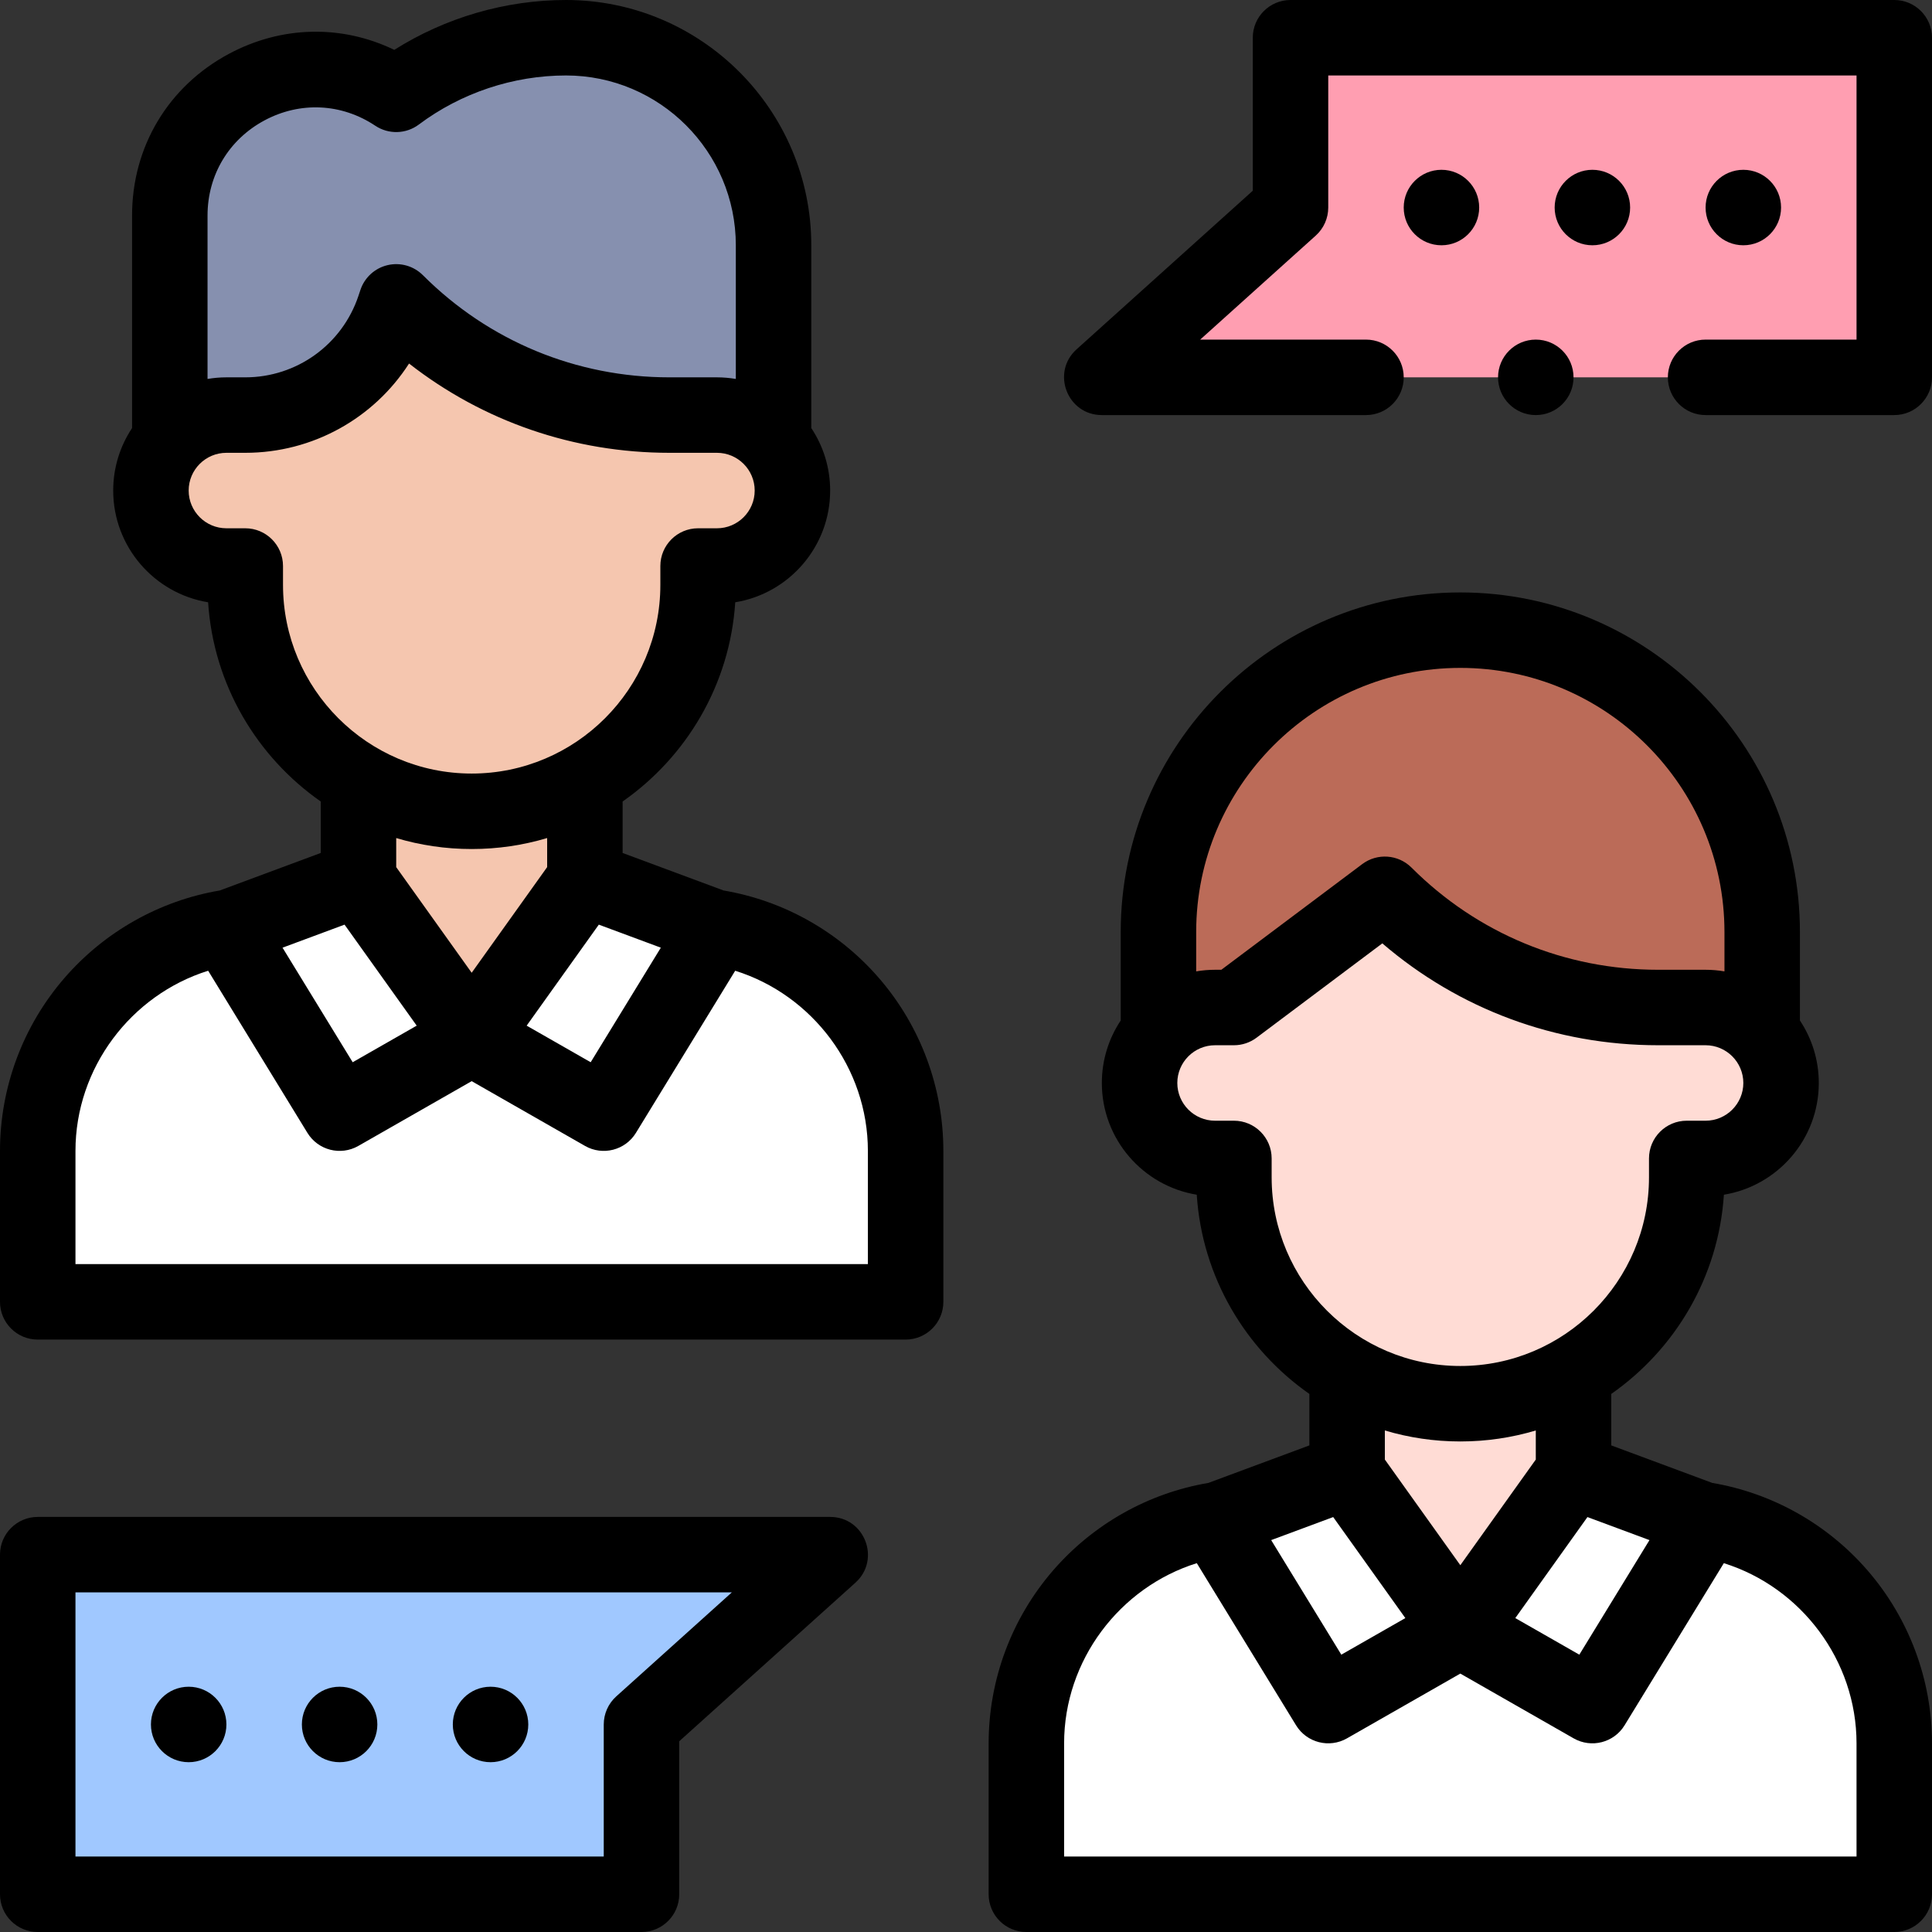 <svg xmlns="http://www.w3.org/2000/svg" id="Capa_1" viewBox="0 0 512 512"><rect x="0" y="0" width="512" height="512" fill="#333333" stroke="none"/><g><g><path d="m10 412v90h160v-45l50-45z" fill="#a0c8ff"></path><path d="m502 100v-90h-160v45l-50 45z" fill="#ff9eb1"></path><path d="m412.156 402h-50.312-29.844c-33.137 0-60 26.863-60 60v40h230v-40c0-33.137-26.863-60-60-60z" fill="#fff"></path><path d="m417 390v-38h-60v38l30 42z" fill="#ffdcd5"></path><path d="m422 452 30-49-35-13-30 42z" fill="#fff"></path><path d="m352 452-30-49 35-13 30 42z" fill="#fff"></path><path d="m467 282v-35c0-44.183-35.817-80-80-80-44.183 0-80 35.817-80 80v35z" fill="#bb6b58"></path><path d="m452 267h-12.574c-27.165 0-53.218-10.791-72.426-30l-40 30h-5c-11.046 0-20 8.954-20 20s8.954 20 20 20h5v5c0 33.137 26.863 60 60 60 33.137 0 60-26.863 60-60v-5h5c11.046 0 20-8.954 20-20s-8.954-20-20-20z" fill="#ffdcd5"></path><path d="m150.156 245h-50.312-29.844c-33.137 0-60 26.863-60 60v40h230v-40c0-33.137-26.863-60-60-60z" fill="#fff"></path><g><path d="m155 233v-38h-60v38l30 42z" fill="#f5c6af"></path><g fill="#fff"><path d="m160 295 30-49-35-13-30 42z"></path><path d="m90 295-30-49 35-13 30 42z"></path></g></g><path d="m205 125v-60c0-30.376-24.624-55-55-55-16.228 0-32.018 5.263-45 15-25.647-17.098-60 1.287-60 32.111v67.889z" fill="#8690af"></path><path d="m190 110h-12.574c-27.165 0-53.218-10.791-72.426-30l-.513 1.54c-5.666 16.996-21.571 28.46-39.487 28.46h-5c-11.046 0-20 8.954-20 20s8.954 20 20 20h5v5c0 33.137 26.863 60 60 60 33.137 0 60-26.863 60-60v-5h5c11.046 0 20-8.954 20-20s-8.954-20-20-20z" fill="#f5c6af"></path></g><g><path d="m220 402h-210c-5.523 0-10 4.477-10 10v90c0 5.523 4.477 10 10 10h160c5.523 0 10-4.477 10-10v-40.546l46.69-42.021c6.812-6.131 2.475-17.433-6.69-17.433zm-56.69 47.567c-2.107 1.896-3.31 4.598-3.31 7.433v35h-140v-70h173.94z"></path><circle cx="50" cy="457" r="10"></circle><circle cx="90" cy="457" r="10"></circle><circle cx="130" cy="457" r="10"></circle><path d="m502 0h-160c-5.523 0-10 4.477-10 10v40.546l-46.69 42.021c-6.812 6.131-2.475 17.433 6.69 17.433h70c5.523 0 10-4.477 10-10s-4.477-10-10-10h-43.94l30.63-27.567c2.107-1.897 3.31-4.598 3.31-7.433v-35h140v70h-40c-5.523 0-10 4.477-10 10s4.477 10 10 10h50c5.523 0 10-4.477 10-10v-90c0-5.523-4.477-10-10-10z"></path><circle cx="462" cy="55" r="10"></circle><circle cx="422" cy="55" r="10"></circle><circle cx="382" cy="55" r="10"></circle><circle cx="407" cy="100" r="10"></circle><path d="m453.763 392.987-26.763-9.94v-13.641c16.938-11.838 28.424-30.964 29.85-52.797 14.244-2.326 25.15-14.718 25.15-29.609 0-6.117-1.844-11.809-5-16.558v-23.442c0-49.626-40.374-90-90-90s-90 40.374-90 90v23.442c-3.156 4.749-5 10.441-5 16.558 0 14.891 10.906 27.283 25.15 29.608 1.425 21.833 12.911 40.959 29.85 52.797v13.641l-26.763 9.94c-15.948 2.704-30.54 10.924-41.187 23.227-10.994 12.706-17.05 28.966-17.05 45.787v40c0 5.523 4.478 10 10 10h230c5.522 0 10-4.477 10-10v-40c0-16.821-6.056-33.081-17.051-45.786-10.646-12.303-25.238-20.523-41.186-23.227zm-16.637 15.156-18.589 30.361-16.968-9.696 19.121-26.77zm-50.126 6.652-20-28v-7.705c6.339 1.893 13.053 2.91 20 2.91s13.661-1.017 20-2.91v7.705zm-70-167.795c0-38.598 31.402-70 70-70s70 31.402 70 70v10.425c-1.627-.274-3.296-.425-5-.425h-12.574c-24.688 0-47.897-9.614-65.354-27.071-3.519-3.518-9.09-3.915-13.071-.929l-37.333 28h-1.668c-1.704 0-3.373.15-5 .425zm20 65v-5c0-5.523-4.478-10-10-10h-5c-5.514 0-10-4.486-10-10s4.486-10 10-10h5c2.164 0 4.27-.702 6-2l33.329-24.997c20.353 17.47 45.992 26.997 73.097 26.997h12.574c5.514 0 10 4.486 10 10s-4.486 10-10 10h-5c-5.522 0-10 4.477-10 10v5c0 27.57-22.43 50-50 50s-50-22.43-50-50zm16.31 90.038 19.121 26.77-16.968 9.696-18.589-30.361zm138.69 89.962h-210v-30c0-21.972 14.688-41.341 35.166-47.745l26.305 42.966c2.822 4.61 8.797 6.143 13.49 3.461l30.039-17.164 30.039 17.165c4.693 2.682 10.667 1.149 13.49-3.461l26.305-42.966c20.478 6.403 35.166 25.772 35.166 47.744z"></path><path d="m191.763 235.987-26.763-9.94v-13.641c16.938-11.838 28.424-30.964 29.85-52.797 14.244-2.326 25.15-14.718 25.15-29.609 0-6.117-1.844-11.809-5-16.558v-48.442c0-35.841-29.159-65-65-65-16.045 0-31.968 4.656-45.509 13.215-13.898-6.721-29.84-6.433-43.827 1.053-16.07 8.601-25.664 24.616-25.664 42.843v56.331c-3.156 4.749-5 10.441-5 16.558 0 14.891 10.906 27.283 25.15 29.608 1.425 21.833 12.911 40.959 29.85 52.797v13.641l-26.763 9.94c-15.948 2.704-30.54 10.924-41.187 23.227-10.994 12.706-17.05 28.966-17.05 45.787v40c0 5.523 4.478 10 10 10h230c5.522 0 10-4.477 10-10v-40c0-16.821-6.056-33.081-17.051-45.786-10.646-12.303-25.238-20.523-41.186-23.227zm-16.637 15.156-18.589 30.361-16.968-9.696 19.121-26.77zm-50.126 6.652-20-28v-7.705c6.339 1.893 13.053 2.91 20 2.91s13.661-1.017 20-2.91v7.705zm-70-200.684c0-10.725 5.646-20.148 15.101-25.209 9.457-5.06 20.429-4.53 29.353 1.418 3.527 2.353 8.156 2.224 11.547-.32 11.178-8.383 25.028-13 39-13 24.813 0 45 20.187 45 45v35.425c-1.627-.274-3.296-.425-5-.425h-12.574c-24.688 0-47.897-9.614-65.354-27.071-2.451-2.45-5.999-3.458-9.367-2.662-3.373.796-6.094 3.281-7.19 6.568l-.515 1.542c-4.313 12.934-16.368 21.623-30.001 21.623h-5c-1.704 0-3.373.15-5 .425zm20 97.889v-5c0-5.523-4.478-10-10-10h-5c-5.514 0-10-4.486-10-10s4.486-10 10-10h5c17.862 0 34.065-9.137 43.404-23.659 19.65 15.342 43.698 23.659 69.022 23.659h12.574c5.514 0 10 4.486 10 10s-4.486 10-10 10h-5c-5.522 0-10 4.477-10 10v5c0 27.57-22.43 50-50 50s-50-22.43-50-50zm16.31 90.038 19.121 26.77-16.968 9.696-18.589-30.361zm138.69 89.962h-210v-30c0-21.972 14.688-41.341 35.166-47.745l26.305 42.966c2.822 4.61 8.797 6.143 13.49 3.461l30.039-17.164 30.039 17.165c4.693 2.682 10.667 1.149 13.49-3.461l26.305-42.966c20.478 6.403 35.166 25.772 35.166 47.744z"></path></g></g><g></g><g></g><g></g><g></g><g></g><g></g><g></g><g></g><g></g><g></g><g></g><g></g><g></g><g></g><g></g></svg>